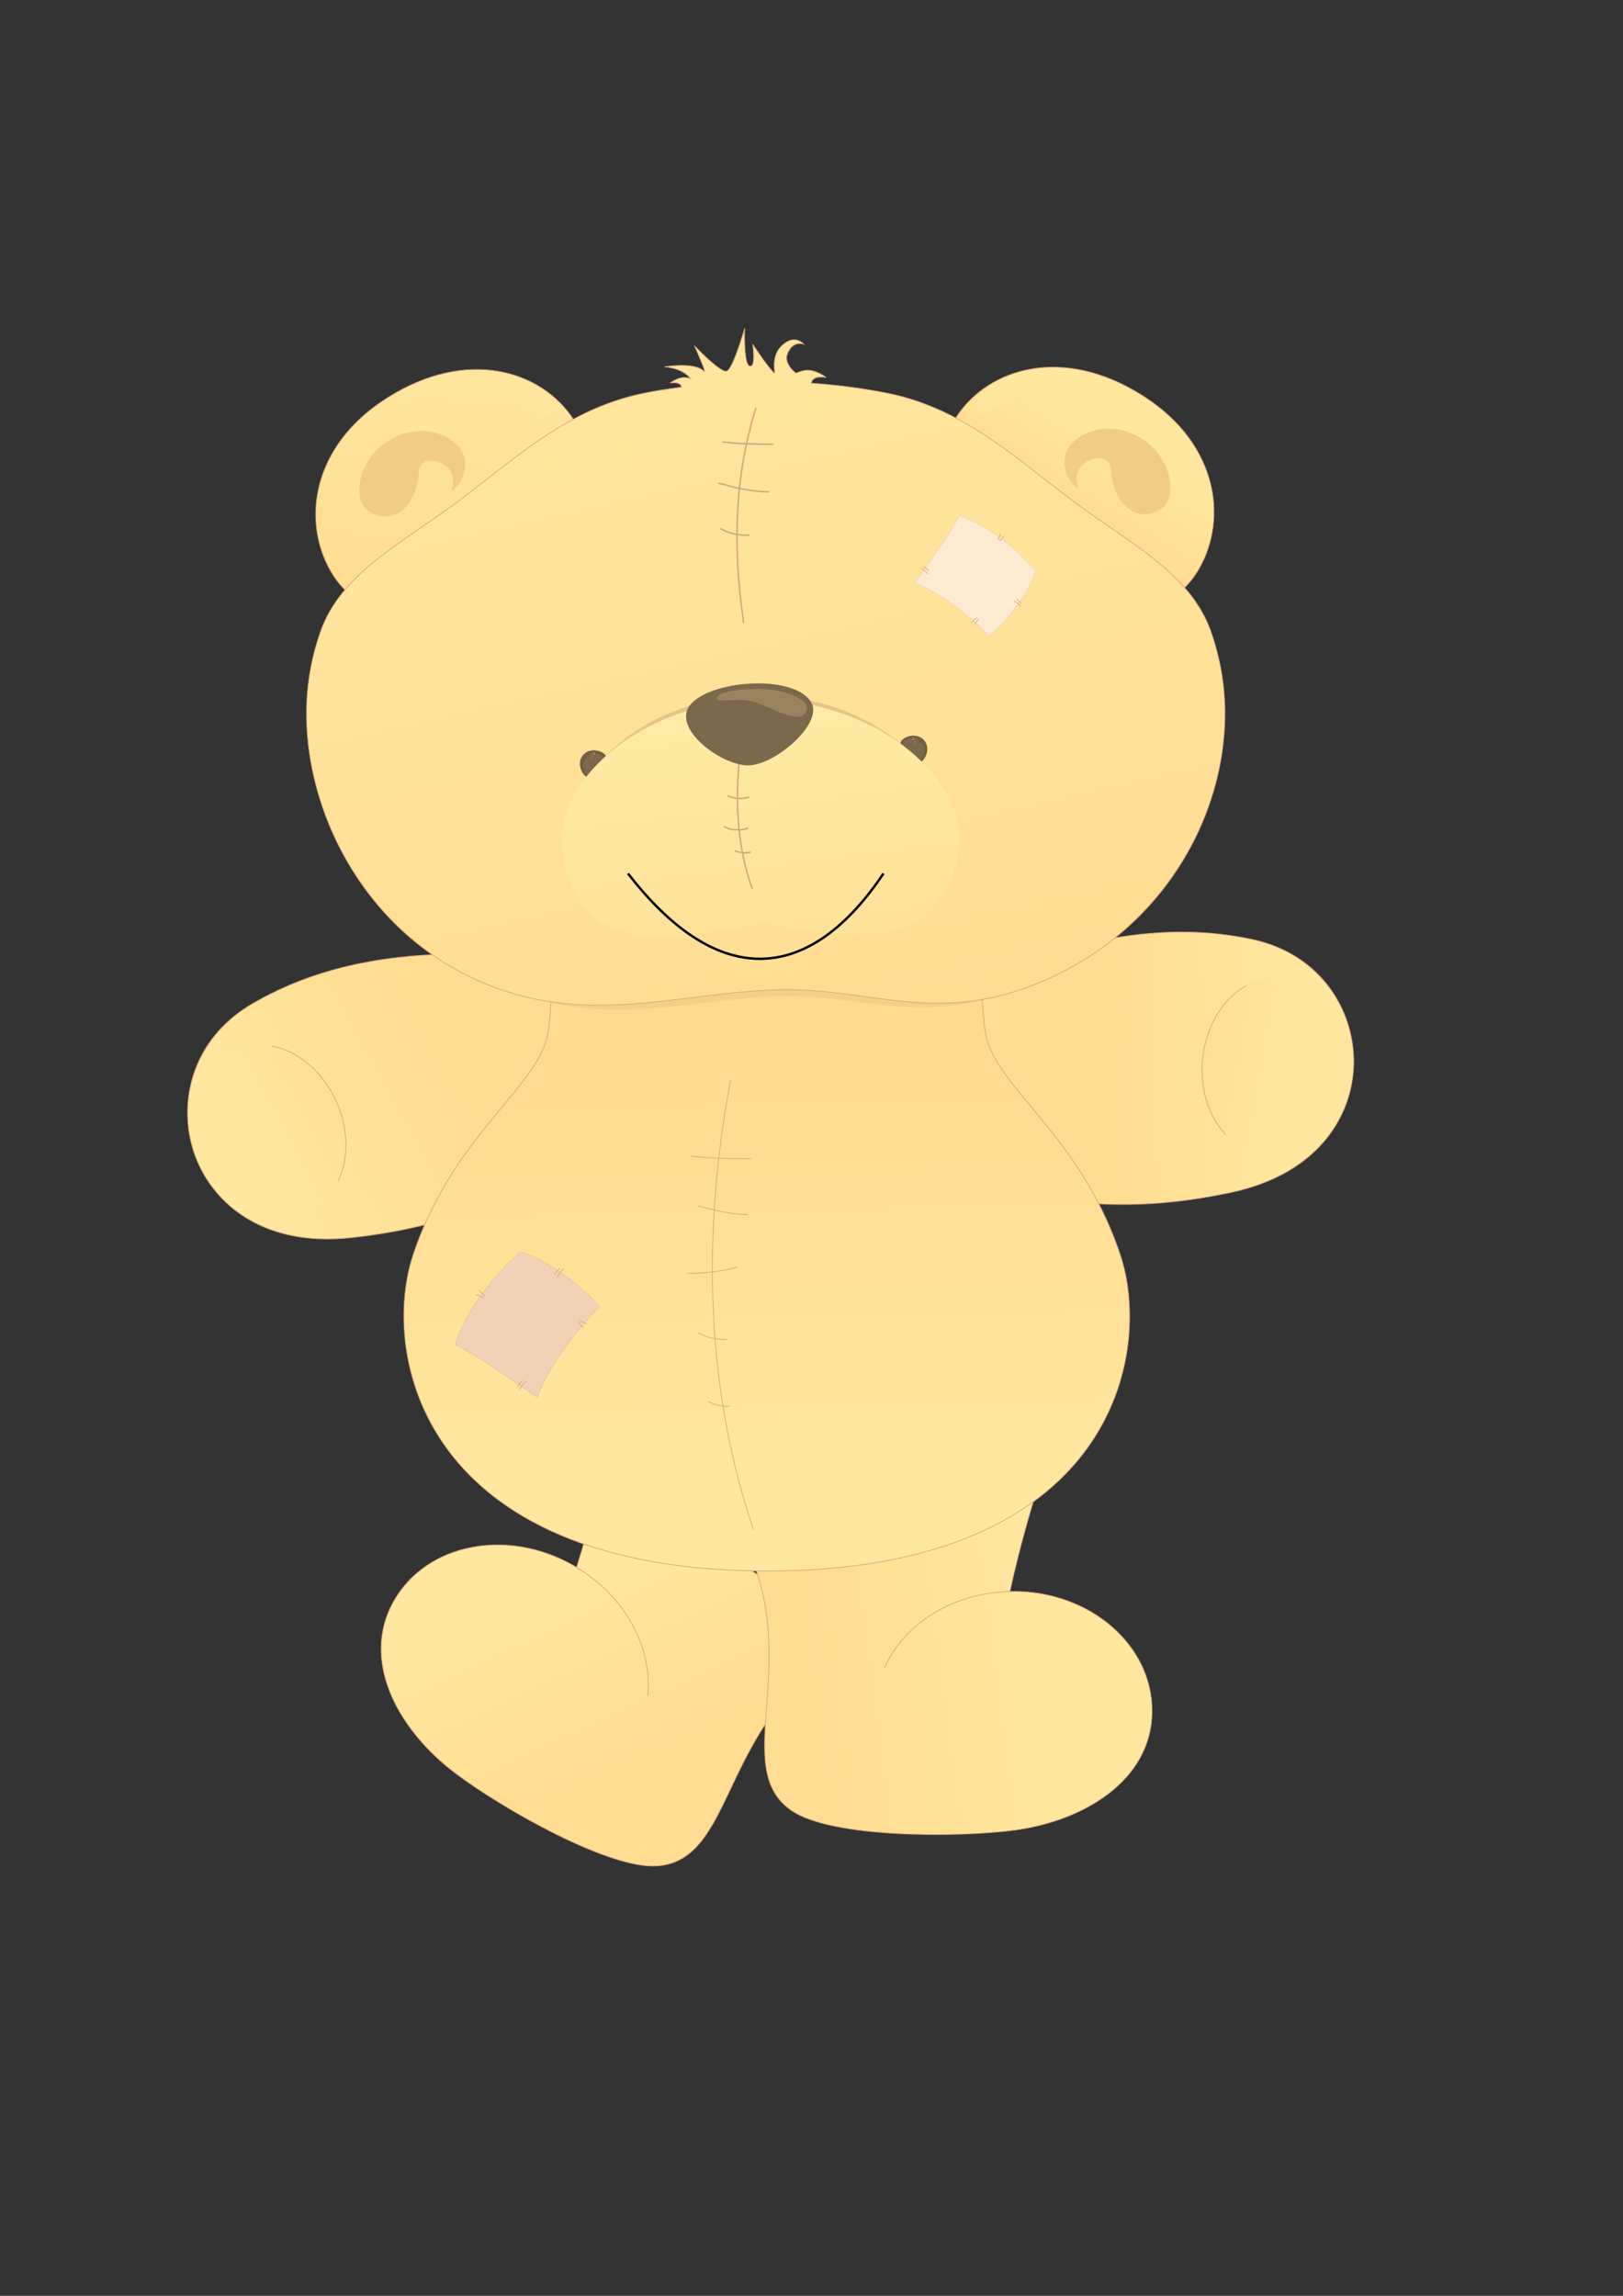 <?xml version="1.0" encoding="UTF-8" standalone="no"?>
<!-- Created with Inkscape (http://www.inkscape.org/) -->

<svg
   xmlns:dc="http://purl.org/dc/elements/1.1/"
   xmlns:cc="http://creativecommons.org/ns#"
   xmlns:rdf="http://www.w3.org/1999/02/22-rdf-syntax-ns#"
   xmlns:svg="http://www.w3.org/2000/svg"
   xmlns="http://www.w3.org/2000/svg"
   xmlns:sodipodi="http://sodipodi.sourceforge.net/DTD/sodipodi-0.dtd"
   xmlns:inkscape="http://www.inkscape.org/namespaces/inkscape"
   width="210mm"
   height="297mm"
   viewBox="0 0 744.094 1052.362"
   id="svg2"
   version="1.1"
   inkscape:version="0.91 r13725"
   sodipodi:docname="Teddy5.svg">
  <rect x="0" y="0" width="744.094" height="1052.362" fill="#333333" stroke="none"/>
  <defs
     id="defs4">
    <radialGradient
       id="radialGradient4158"
       spreadMethod="pad"
       gradientTransform="matrix(598.457,0,0,-318.166,376.728,462.219)"
       gradientUnits="userSpaceOnUse"
       r="1"
       cy="0"
       cx="0"
       fy="0"
       fx="0">
      <stop
         id="stop4160"
         offset="0"
         style="stop-opacity:1;stop-color:#e94397" />
      <stop
         id="stop4162"
         offset="1"
         style="stop-opacity:1;stop-color:#4a3362" />
    </radialGradient>
    <clipPath
       id="clipPath4170"
       clipPathUnits="userSpaceOnUse">
      <path
         inkscape:connector-curvature="0"
         id="path4172"
         d="m 0,595.276 841.89,0 L 841.89,0 0,0 0,595.276 Z" />
    </clipPath>
    <clipPath
       id="clipPath4178"
       clipPathUnits="userSpaceOnUse">
      <path
         inkscape:connector-curvature="0"
         id="path4180"
         d="m -50.613,573.446 569.537,0 0,-581.918 -569.537,0 0,581.918 z" />
    </clipPath>
    <clipPath
       id="clipPath11190"
       clipPathUnits="userSpaceOnUse">
      <path
         inkscape:connector-curvature="0"
         id="path11192"
         d="m 326.494,553.649 586.317,0 0,-599.06 -586.317,0 0,599.06 z" />
    </clipPath>
    <clipPath
       id="clipPath18202"
       clipPathUnits="userSpaceOnUse">
      <path
         inkscape:connector-curvature="0"
         id="path18204"
         d="m 0,595.276 841.89,0 L 841.89,0 0,0 0,595.276 Z" />
    </clipPath>
    <clipPath
       id="clipPath18210"
       clipPathUnits="userSpaceOnUse">
      <path
         inkscape:connector-curvature="0"
         id="path18212"
         d="m 461.937,352.03 185.804,0 0,-99.866 -185.804,0 0,99.866 z" />
    </clipPath>
    <linearGradient
       id="linearGradient18218"
       spreadMethod="pad"
       gradientTransform="matrix(58.883,0.973,0.973,-58.883,560.195,301.869)"
       gradientUnits="userSpaceOnUse"
       y2="0"
       x2="1"
       y1="0"
       x1="0">
      <stop
         id="stop18220"
         offset="0"
         style="stop-opacity:1;stop-color:#ffdd93" />
      <stop
         id="stop18222"
         offset="1"
         style="stop-opacity:1;stop-color:#ffe79f" />
    </linearGradient>
    <clipPath
       id="clipPath18246"
       clipPathUnits="userSpaceOnUse">
      <path
         inkscape:connector-curvature="0"
         id="path18248"
         d="m 293.381,144.675 154.805,0 0,-123.587 -154.805,0 0,123.587 z" />
    </clipPath>
    <linearGradient
       id="linearGradient18254"
       spreadMethod="pad"
       gradientTransform="matrix(-56.993,40.586,40.586,56.993,404.392,68.807)"
       gradientUnits="userSpaceOnUse"
       y2="0"
       x2="1"
       y1="0"
       x1="0">
      <stop
         id="stop18256"
         offset="0"
         style="stop-opacity:1;stop-color:#ffdd93" />
      <stop
         id="stop18258"
         offset="1"
         style="stop-opacity:1;stop-color:#ffe79f" />
    </linearGradient>
    <clipPath
       id="clipPath18286"
       clipPathUnits="userSpaceOnUse">
      <path
         inkscape:connector-curvature="0"
         id="path18288"
         d="m 418.966,144.675 154.803,0 0,-123.587 -154.803,0 0,123.587 z" />
    </clipPath>
    <linearGradient
       id="linearGradient18294"
       spreadMethod="pad"
       gradientTransform="matrix(83.894,11.039,11.039,-83.894,449.917,77.614)"
       gradientUnits="userSpaceOnUse"
       y2="0"
       x2="1"
       y1="0"
       x1="0">
      <stop
         id="stop18296"
         offset="0"
         style="stop-opacity:1;stop-color:#ffdd93" />
      <stop
         id="stop18298"
         offset="1"
         style="stop-opacity:1;stop-color:#ffe79f" />
    </linearGradient>
    <clipPath
       id="clipPath18326"
       clipPathUnits="userSpaceOnUse">
      <path
         inkscape:connector-curvature="0"
         id="path18328"
         d="m 220.031,343.966 183.376,0 0,-104.485 -183.376,0 0,104.485 z" />
    </clipPath>
    <linearGradient
       id="linearGradient18334"
       spreadMethod="pad"
       gradientTransform="matrix(-73.616,-40.941,-40.941,73.616,312.828,302.7)"
       gradientUnits="userSpaceOnUse"
       y2="0"
       x2="1"
       y1="0"
       x1="0">
      <stop
         id="stop18336"
         offset="0"
         style="stop-opacity:1;stop-color:#ffdd93" />
      <stop
         id="stop18338"
         offset="1"
         style="stop-opacity:1;stop-color:#ffe79f" />
    </linearGradient>
    <clipPath
       id="clipPath18362"
       clipPathUnits="userSpaceOnUse">
      <path
         inkscape:connector-curvature="0"
         id="path18364"
         d="m 299.374,341.209 266.159,0 0,-223.481 -266.159,0 0,223.481 z" />
    </clipPath>
    <linearGradient
       id="linearGradient18370"
       spreadMethod="pad"
       gradientTransform="matrix(2.996,-156.798,-156.798,-2.996,430.593,308.604)"
       gradientUnits="userSpaceOnUse"
       y2="0"
       x2="1"
       y1="0"
       x1="0">
      <stop
         id="stop18372"
         offset="0"
         style="stop-opacity:1;stop-color:#ffdb90" />
      <stop
         id="stop18374"
         offset="1"
         style="stop-opacity:1;stop-color:#ffe79f" />
    </linearGradient>
    <clipPath
       id="clipPath18398"
       clipPathUnits="userSpaceOnUse">
      <path
         inkscape:connector-curvature="0"
         id="path18400"
         d="m 267.03,558.263 99.552,0 0,-90.945 -99.552,0 0,90.945 z" />
    </clipPath>
    <linearGradient
       id="linearGradient18406"
       spreadMethod="pad"
       gradientTransform="matrix(8.372,95.437,95.437,-8.372,313.087,471.48)"
       gradientUnits="userSpaceOnUse"
       y2="0"
       x2="1"
       y1="0"
       x1="0">
      <stop
         id="stop18408"
         offset="0"
         style="stop-opacity:1;stop-color:#ffdd93" />
      <stop
         id="stop18410"
         offset="1"
         style="stop-opacity:1;stop-color:#ffe79f" />
    </linearGradient>
    <clipPath
       id="clipPath18446"
       clipPathUnits="userSpaceOnUse">
      <path
         inkscape:connector-curvature="0"
         id="path18448"
         d="m 496.949,559.121 99.534,0 0,-90.945 -99.534,0 0,90.945 z" />
    </clipPath>
    <linearGradient
       id="linearGradient18454"
       spreadMethod="pad"
       gradientTransform="matrix(15.069,23.441,23.441,-15.069,543.896,508.977)"
       gradientUnits="userSpaceOnUse"
       y2="0"
       x2="1"
       y1="0"
       x1="0">
      <stop
         id="stop18456"
         offset="0"
         style="stop-opacity:1;stop-color:#ffdd93" />
      <stop
         id="stop18458"
         offset="1"
         style="stop-opacity:1;stop-color:#ffe79f" />
    </linearGradient>
    <clipPath
       id="clipPath18490"
       clipPathUnits="userSpaceOnUse">
      <path
         inkscape:connector-curvature="0"
         id="path18492"
         d="m 263.661,573.458 336.835,0 0,-248.274 -336.835,0 0,248.274 z" />
    </clipPath>
    <linearGradient
       id="linearGradient18498"
       spreadMethod="pad"
       gradientTransform="matrix(-56.928,256.175,256.175,56.928,457.912,315.274)"
       gradientUnits="userSpaceOnUse"
       y2="0"
       x2="1"
       y1="0"
       x1="0">
      <stop
         id="stop18500"
         offset="0"
         style="stop-opacity:1;stop-color:#ffdd93" />
      <stop
         id="stop18502"
         offset="1"
         style="stop-opacity:1;stop-color:#ffe79f" />
    </linearGradient>
    <linearGradient
       id="linearGradient18578"
       spreadMethod="pad"
       gradientTransform="matrix(-26.626,211.318,211.318,26.626,442.491,288.634)"
       gradientUnits="userSpaceOnUse"
       y2="0"
       x2="1"
       y1="0"
       x1="0">
      <stop
         id="stop18580"
         offset="0"
         style="stop-opacity:1;stop-color:#ffdb90" />
      <stop
         id="stop18582"
         offset="1"
         style="stop-opacity:1;stop-color:#fff3ae" />
    </linearGradient>
    <clipPath
       id="clipPath18590"
       clipPathUnits="userSpaceOnUse">
      <path
         inkscape:connector-curvature="0"
         id="path18592"
         d="m 0,595.276 841.89,0 L 841.89,0 0,0 0,595.276 Z" />
    </clipPath>
    <clipPath
       id="clipPath18658"
       clipPathUnits="userSpaceOnUse">
      <path
         inkscape:connector-curvature="0"
         id="path18660"
         d="m 486.694,504.659 44.294,0 0,-44.089 -44.294,0 0,44.089 z" />
    </clipPath>
    <clipPath
       id="clipPath18710"
       clipPathUnits="userSpaceOnUse">
      <path
         inkscape:connector-curvature="0"
         id="path18712"
         d="m 318.345,234.6 52.769,0 0,-53.144 -52.769,0 0,53.144 z" />
    </clipPath>
    <linearGradient
       id="linearGradient18774"
       spreadMethod="pad"
       gradientTransform="matrix(170.542,380.822,380.822,-170.542,374.479,163.414)"
       gradientUnits="userSpaceOnUse"
       y2="0"
       x2="1"
       y1="0"
       x1="0">
      <stop
         id="stop18776"
         offset="0"
         style="stop-opacity:1;stop-color:#c13d62" />
      <stop
         id="stop18778"
         offset="1"
         style="stop-opacity:1;stop-color:#ef569e" />
    </linearGradient>
    <clipPath
       id="clipPath18786"
       clipPathUnits="userSpaceOnUse">
      <path
         inkscape:connector-curvature="0"
         id="path18788"
         d="m 0,595.276 841.89,0 L 841.89,0 0,0 0,595.276 Z" />
    </clipPath>
    <linearGradient
       id="linearGradient18810"
       spreadMethod="pad"
       gradientTransform="matrix(-32.535,-17.535,-17.535,32.535,280.122,294.807)"
       gradientUnits="userSpaceOnUse"
       y2="0"
       x2="1"
       y1="0"
       x1="0">
      <stop
         id="stop18812"
         offset="0"
         style="stop-opacity:1;stop-color:#ffdd93" />
      <stop
         id="stop18814"
         offset="1"
         style="stop-opacity:1;stop-color:#ffe79f" />
    </linearGradient>
    <clipPath
       id="clipPath18822"
       clipPathUnits="userSpaceOnUse">
      <path
         inkscape:connector-curvature="0"
         id="path18824"
         d="m 0,595.276 841.89,0 L 841.89,0 0,0 0,595.276 Z" />
    </clipPath>
    <linearGradient
       id="linearGradient18842"
       spreadMethod="pad"
       gradientTransform="matrix(36.387,-6.48,6.48,36.387,585.525,308.629)"
       gradientUnits="userSpaceOnUse"
       y2="0"
       x2="1"
       y1="0"
       x1="0">
      <stop
         id="stop18844"
         offset="0"
         style="stop-opacity:1;stop-color:#ffdd93" />
      <stop
         id="stop18846"
         offset="1"
         style="stop-opacity:1;stop-color:#ffe79f" />
    </linearGradient>
    <clipPath
       id="clipPath18854"
       clipPathUnits="userSpaceOnUse">
      <path
         inkscape:connector-curvature="0"
         id="path18856"
         d="m 0,595.276 841.89,0 L 841.89,0 0,0 0,595.276 Z" />
    </clipPath>
    <linearGradient
       id="linearGradient18874"
       spreadMethod="pad"
       gradientTransform="matrix(128.9,176.61,176.61,-128.9,100.961,351.825)"
       gradientUnits="userSpaceOnUse"
       y2="0"
       x2="1"
       y1="0"
       x1="0">
      <stop
         id="stop18876"
         offset="0"
         style="stop-opacity:1;stop-color:#c13d62" />
      <stop
         id="stop18878"
         offset="1"
         style="stop-opacity:1;stop-color:#ef569e" />
    </linearGradient>
    <clipPath
       id="clipPath18886"
       clipPathUnits="userSpaceOnUse">
      <path
         inkscape:connector-curvature="0"
         id="path18888"
         d="m 0,595.276 841.89,0 L 841.89,0 0,0 0,595.276 Z" />
    </clipPath>
    <linearGradient
       id="linearGradient18910"
       spreadMethod="pad"
       gradientTransform="matrix(61.801,84.675,84.675,-61.801,106.694,492.173)"
       gradientUnits="userSpaceOnUse"
       y2="0"
       x2="1"
       y1="0"
       x1="0">
      <stop
         id="stop18912"
         offset="0"
         style="stop-opacity:1;stop-color:#c13d62" />
      <stop
         id="stop18914"
         offset="1"
         style="stop-opacity:1;stop-color:#ef569e" />
    </linearGradient>
    <clipPath
       id="clipPath18922"
       clipPathUnits="userSpaceOnUse">
      <path
         inkscape:connector-curvature="0"
         id="path18924"
         d="m 0,595.276 841.89,0 L 841.89,0 0,0 0,595.276 Z" />
    </clipPath>
  </defs>
  <sodipodi:namedview
     id="base"
     pagecolor="#ffffff"
     bordercolor="#666666"
     borderopacity="1.0"
     inkscape:pageopacity="0.0"
     inkscape:pageshadow="2"
     inkscape:zoom="0.98994949"
     inkscape:cx="135.25285"
     inkscape:cy="532.80911"
     inkscape:document-units="px"
     inkscape:current-layer="layer1"
     showgrid="false"
     inkscape:window-width="1680"
     inkscape:window-height="987"
     inkscape:window-x="-8"
     inkscape:window-y="-8"
     inkscape:window-maximized="1" />
  <g
     inkscape:label="Ebene 1"
     inkscape:groupmode="layer"
     id="layer1">
    <g
       id="g33855">
      <g
         transform="matrix(1.25,0,0,-1.25,-189.038,867.266)"
         id="g18206">
        <g
           id="g18208" />
        <g
           id="g18224">
          <g
             id="g18226"
             clip-path="url(#clipPath18210)">
            <g
               id="g18228">
              <g
                 id="g18230">
                <g
                   id="g18232">
                  <g
                     id="g18234">
                    <path
                       inkscape:connector-curvature="0"
                       id="path18236"
                       style="fill:url(#linearGradient18218);stroke:none"
                       d="m 480.011,271.447 c 42.561,-17.892 77.703,-24.453 122.679,-14.904 61.587,13.067 56.021,82.589 7.557,92.839 -48.983,10.36 -92.402,-12.435 -116.57,-21.059 -24.169,-8.623 -50.055,-41.581 -13.666,-56.876" />
                  </g>
                </g>
              </g>
            </g>
          </g>
        </g>
      </g>
      <g
         transform="matrix(1.25,0,0,-1.25,411.042,527.797)"
         id="g18238">
        <path
           inkscape:connector-curvature="0"
           id="path18240"
           style="fill:#d7a77c;fill-opacity:1;fill-rule:nonzero;stroke:none"
           d="m 0,0 0,0 c -12.017,5.05 -18.234,12.554 -17.981,21.701 0.392,14.274 16.677,29.578 31.64,34.917 3.752,1.34 8.048,3.051 12.597,4.863 24.911,9.93 62.557,24.935 103.898,16.191 25.817,-5.46 37.379,-26.364 37.384,-44.662 C 167.545,14.461 155.741,-7.864 122.597,-14.897 80.92,-23.746 46.547,-19.568 0,0 M 26.153,61.738 C 21.608,59.927 17.314,58.215 13.566,56.878 -1.419,51.532 -17.849,36.564 -18.258,21.708 -18.514,12.438 -12.237,4.843 -0.107,-0.255 46.497,-19.848 80.917,-24.028 122.655,-15.167 155.96,-8.101 167.82,14.354 167.814,33.01 167.809,51.418 156.18,72.45 130.211,77.942 88.788,86.703 51.097,71.68 26.153,61.738" />
      </g>
      <g
         transform="matrix(1.25,0,0,-1.25,-189.038,867.266)"
         id="g18830">
        <g
           id="g18832">
          <g
             id="g18838">
            <g
               id="g18840">
              <path
                 inkscape:connector-curvature="0"
                 id="path18848"
                 style="fill:url(#linearGradient18842);stroke:none"
                 d="m 591.999,305.492 c -1.749,-17.663 8.054,-33.092 21.89,-34.461 l 0,0 c 13.841,-1.371 26.476,11.837 28.224,29.501 l 0,0 c 1.75,17.667 -8.051,33.094 -21.891,34.465 l 0,0 c -0.66,0.065 -1.318,0.098 -1.972,0.098 l 0,0 c -13.047,0 -24.586,-12.78 -26.251,-29.603" />
            </g>
          </g>
        </g>
      </g>
      <g
         transform="matrix(1.25,0,0,-1.25,-189.038,867.266)"
         id="g18850">
        <g
           clip-path="url(#clipPath18854)"
           id="g18852">
          <g
             transform="translate(608.177,332.423)"
             id="g18858">
            <path
               inkscape:connector-curvature="0"
               id="path18860"
               style="fill:#d7a77c;fill-opacity:1;fill-rule:nonzero;stroke:none"
               d="m 0,0 c -8.714,-4.817 -14.852,-15.15 -16.021,-26.963 -1.057,-10.679 2.105,-21.042 8.458,-27.719 0.053,-0.055 0.141,-0.057 0.196,-0.006 0.054,0.053 0.056,0.141 0.005,0.196 -6.3,6.621 -9.434,16.902 -8.385,27.502 1.16,11.724 7.246,21.974 15.881,26.749 0.066,0.036 0.09,0.12 0.054,0.187 C 0.15,0.013 0.066,0.037 0,0" />
          </g>
        </g>
      </g>
    </g>
    <g
       id="g33833"
       transform="translate(9.6487304e-7,-4.5454233e-6)">
      <g
         transform="matrix(1.25,0,0,-1.25,-189.038,867.266)"
         id="g18322">
        <g
           id="g18324" />
        <g
           id="g18340">
          <g
             id="g18342"
             clip-path="url(#clipPath18326)">
            <g
               id="g18344">
              <g
                 id="g18346">
                <g
                   id="g18348">
                  <g
                     id="g18350">
                    <path
                       inkscape:connector-curvature="0"
                       id="path18352"
                       style="fill:url(#linearGradient18334);stroke:none"
                       d="m 391.975,292.488 c -34.832,-30.306 -66.16,-47.528 -111.865,-52.522 -62.585,-6.853 -79.041,60.925 -36.214,85.816 43.287,25.161 91.656,17.089 117.311,16.457 25.652,-0.632 60.546,-23.841 30.768,-49.751" />
                  </g>
                </g>
              </g>
            </g>
          </g>
        </g>
      </g>
      <g
         transform="matrix(1.25,0,0,-1.25,88.993,527.83)"
         id="g18354">
        <path
           inkscape:connector-curvature="0"
           id="path18356"
           style="fill:#d7a77c;fill-opacity:1;fill-rule:nonzero;stroke:none"
           d="m 0,0 c -5.717,17.382 -1.273,40.855 21.541,54.115 36.53,21.234 76.98,18.756 103.745,17.116 4.889,-0.298 9.507,-0.582 13.491,-0.678 15.882,-0.392 36.136,-9.836 40.973,-23.271 3.102,-8.61 -0.458,-17.683 -10.29,-26.238 C 131.365,-12.102 100.022,-26.818 57.67,-31.446 23.988,-35.134 5.795,-17.62 0,0 M 21.402,54.352 C -1.546,41.015 -6.014,17.401 -0.263,-0.086 c 5.83,-17.723 24.117,-35.34 57.963,-31.635 42.414,4.635 73.799,19.37 111.941,52.556 9.926,8.637 13.512,17.815 10.369,26.54 -5.036,13.983 -25.32,23.061 -41.226,23.454 -3.98,0.097 -8.595,0.379 -13.482,0.679 -26.798,1.64 -67.298,4.122 -103.9,-17.156" />
      </g>
      <g
         transform="matrix(1.25,0,0,-1.25,-189.038,867.266)"
         id="g18798">
        <g
           id="g18800">
          <g
             id="g18806">
            <g
               id="g18808">
              <path
                 inkscape:connector-curvature="0"
                 id="path18816"
                 style="fill:url(#linearGradient18810);stroke:none"
                 d="m 238.921,309 c -12.718,-5.632 -17.2,-23.351 -10.014,-39.585 l 0,0 c 7.186,-16.231 23.316,-24.822 36.034,-19.192 l 0,0 c 12.713,5.629 17.199,23.348 10.015,39.578 l 0,0 c -5.693,12.861 -16.999,20.925 -27.774,20.924 l 0,0 c -2.826,-0.001 -5.618,-0.556 -8.261,-1.725" />
            </g>
          </g>
        </g>
      </g>
      <g
         transform="matrix(1.25,0,0,-1.25,-189.038,867.266)"
         id="g18818">
        <g
           clip-path="url(#clipPath18822)"
           id="g18820">
          <g
             transform="translate(251.005,310.212)"
             id="g18826">
            <path
               inkscape:connector-curvature="0"
               id="path18828"
               style="fill:#d7a77c;fill-opacity:1;fill-rule:nonzero;stroke:none"
               d="m 0,0 c -0.014,-0.076 0.035,-0.147 0.11,-0.162 9.693,-1.833 18.678,-9.665 23.45,-20.441 4.311,-9.74 4.549,-20.485 0.638,-28.742 -0.033,-0.069 -0.004,-0.152 0.065,-0.184 0.069,-0.033 0.152,-0.002 0.184,0.065 3.946,8.33 3.708,19.161 -0.635,28.973 C 19.004,-9.633 9.942,-1.74 0.162,0.11 0.087,0.124 0.015,0.074 0,0" />
          </g>
        </g>
      </g>
    </g>
    <g
       id="g33877"
       transform="matrix(0.869,0.495,-0.495,0.869,414.429,-35.684)">
      <g
         transform="matrix(1.25,0,0,-1.25,-189.038,867.266)"
         id="g18242">
        <g
           id="g18244" />
        <g
           id="g18260">
          <g
             id="g18262"
             clip-path="url(#clipPath18246)">
            <g
               id="g18264">
              <g
                 id="g18266">
                <g
                   id="g18268">
                  <g
                     id="g18270">
                    <path
                       inkscape:connector-curvature="0"
                       id="path18272"
                       style="fill:url(#linearGradient18254);stroke:none"
                       d="m 448.186,138.127 c -39.634,2.531 -111.711,6.548 -111.711,6.548 0,0 5.028,-16.021 9.041,-34.483 -0.462,0.011 -0.926,0.032 -1.396,0.032 -28.021,0 -50.739,-19.606 -50.739,-43.788 0,-24.182 22.952,-40.168 50.739,-43.787 20.507,-2.671 66.513,-2.852 81.298,7.111 24.943,16.808 -8.433,59.454 22.768,108.367" />
                  </g>
                </g>
              </g>
            </g>
          </g>
        </g>
      </g>
      <g
         transform="matrix(1.25,0,0,-1.25,243.025,729.489)"
         id="g18274">
        <path
           inkscape:connector-curvature="0"
           id="path18276"
           style="fill:#d7a77c;fill-opacity:1;fill-rule:nonzero;stroke:none"
           d="M 0,0 C -3.747,17.239 -8.432,32.518 -8.985,34.305 -5.181,34.092 63.969,30.228 102.303,27.781 90.65,9.416 88.058,-8.055 88.058,-23.607 c 0,-6.602 0.465,-12.858 0.899,-18.69 0.376,-5.07 0.729,-9.821 0.729,-14.198 0,-10.231 -1.93,-18.416 -9.995,-23.853 -14.628,-9.857 -59.944,-9.857 -81.203,-7.088 -25.196,3.281 -50.619,18.049 -50.619,43.65 0,24.069 22.699,43.65 50.6,43.65 L -0.582,-0.155 0.039,-0.172 0,0 Z m -9.308,34.412 c 0.05,-0.159 5.041,-16.126 9,-34.299 -0.128,0.004 -1.223,0.027 -1.223,0.027 -28.052,0 -50.876,-19.705 -50.876,-43.926 0,-25.768 25.543,-40.628 50.859,-43.923 21.295,-2.774 66.707,-2.764 81.392,7.133 11.652,7.85 10.652,21.287 9.387,38.3 -1.455,19.581 -3.265,43.949 13.421,70.107 l 0.125,0.197 -0.234,0.015 C 63.362,30.545 -8.447,34.551 -9.168,34.591 l -0.2,0.011 0.06,-0.19 z" />
      </g>
      <g
         transform="matrix(1.25,0,0,-1.25,242.783,729.52)"
         id="g18278">
        <path
           inkscape:connector-curvature="0"
           id="path18280"
           style="fill:#d7a77c;fill-opacity:1;fill-rule:nonzero;stroke:none"
           d="m 0,0 c -0.002,-0.076 0.058,-0.139 0.134,-0.141 20.428,-0.484 38.401,-11.423 45.787,-27.87 0.032,-0.07 0.114,-0.101 0.183,-0.07 0.069,0.031 0.101,0.113 0.069,0.183 C 38.744,-11.354 20.674,-0.351 0.14,0.135 0.064,0.138 0.001,0.077 0,0" />
      </g>
    </g>
    <g
       id="g33892">
      <g
         transform="matrix(1.25,0,0,-1.25,-189.038,867.266)"
         id="g18282">
        <g
           id="g18284" />
        <g
           id="g18300">
          <g
             id="g18302"
             clip-path="url(#clipPath18286)">
            <g
               id="g18304">
              <g
                 id="g18306">
                <g
                   id="g18308">
                  <g
                     id="g18310">
                    <path
                       inkscape:connector-curvature="0"
                       id="path18312"
                       style="fill:url(#linearGradient18294);stroke:none"
                       d="m 418.966,138.127 c 39.635,2.531 111.71,6.548 111.71,6.548 0,0 -5.029,-16.021 -9.042,-34.483 0.464,0.011 0.927,0.032 1.396,0.032 28.022,0 50.739,-19.606 50.739,-43.788 0,-24.182 -22.951,-40.168 -50.739,-43.787 -20.505,-2.671 -66.511,-2.852 -81.296,7.111 -24.943,16.808 8.433,59.454 -22.768,108.367" />
                  </g>
                </g>
              </g>
            </g>
          </g>
        </g>
      </g>
      <g
         transform="matrix(1.25,0,0,-1.25,474.067,686.608)"
         id="g18314">
        <path
           inkscape:connector-curvature="0"
           id="path18316"
           style="fill:#d7a77c;fill-opacity:1;fill-rule:nonzero;stroke:none"
           d="m 0,0 c -0.553,-1.787 -5.238,-17.065 -8.985,-34.305 l -0.037,-0.172 0.62,0.017 0.948,0.02 c 27.9,0 50.6,-19.581 50.6,-43.651 0,-25.6 -25.422,-40.369 -50.619,-43.649 -21.257,-2.77 -66.572,-2.77 -81.2,7.088 -8.066,5.436 -9.996,13.622 -9.996,23.853 0,4.376 0.353,9.127 0.73,14.197 0.433,5.832 0.898,12.087 0.898,18.689 0,15.552 -2.593,33.024 -14.246,51.39 C -72.952,-4.077 -3.805,-0.213 0,0 M 0.184,0.286 C -0.538,0.246 -72.345,-3.76 -111.527,-6.262 l -0.235,-0.014 0.126,-0.198 c 16.687,-26.158 14.876,-50.526 13.422,-70.107 -1.265,-17.013 -2.265,-30.449 9.386,-38.3 14.686,-9.896 60.097,-9.907 81.392,-7.133 25.315,3.295 50.858,18.156 50.858,43.923 0,24.221 -22.823,43.926 -50.876,43.926 0,0 -1.096,-0.023 -1.223,-0.026 3.96,18.172 8.949,34.139 8.999,34.298 l 0.06,0.19 -0.198,-0.011 z" />
      </g>
      <g
         transform="matrix(1.25,0,0,-1.25,462.9,729.351)"
         id="g18318">
        <path
           inkscape:connector-curvature="0"
           id="path18320"
           style="fill:#d7a77c;fill-opacity:1;fill-rule:nonzero;stroke:none"
           d="m 0,0 c -20.53,-0.485 -38.599,-11.489 -46.029,-28.033 -0.032,-0.07 0.001,-0.152 0.069,-0.183 0.069,-0.031 0.151,0.002 0.183,0.07 7.387,16.447 25.359,27.386 45.784,27.871 0.076,0.002 0.137,0.064 0.135,0.14 C 0.14,-0.058 0.077,0.003 0,0" />
      </g>
    </g>
    <g
       id="g18358"
       transform="matrix(1.25,0,0,-1.25,-189.038,867.266)">
      <g
         id="g18360" />
      <g
         id="g18376">
        <g
           clip-path="url(#clipPath18362)"
           id="g18378">
          <g
             id="g18380">
            <g
               id="g18382">
              <g
                 id="g18384">
                <g
                   id="g18386">
                  <path
                     d="m 432.617,117.728 c 127.535,0 141.383,80.246 129.522,115.835 -15.213,45.633 -47.394,62.015 -49.734,83.076 -1.598,14.382 -1.171,24.57 -1.171,24.57 l -157.584,0 c 0,0 0.428,-10.188 -1.171,-24.57 -2.34,-21.061 -34.526,-37.443 -49.739,-83.076 -11.864,-35.589 2.343,-115.835 129.877,-115.835"
                     style="fill:url(#linearGradient18370);stroke:none"
                     id="path18388"
                     inkscape:connector-curvature="0" />
                </g>
              </g>
            </g>
          </g>
        </g>
      </g>
    </g>
    <g
       id="g18390"
       transform="matrix(1.25,0,0,-1.25,449.826,440.928)">
      <path
         d="m 0,0 c -0.012,-0.321 -0.045,-1.427 -0.045,-3.267 0,-4.16 0.18,-11.81 1.222,-21.18 1.055,-9.512 8.106,-17.992 17.032,-28.73 10.846,-13.047 24.344,-29.284 32.708,-54.374 2.062,-6.187 3.401,-13.926 3.401,-22.474 0,-14.927 -4.084,-32.318 -15.54,-48.21 -14.787,-20.515 -47.132,-44.971 -117.253,-44.971 -70.271,0 -102.711,24.543 -117.551,45.133 -11.478,15.926 -15.569,33.319 -15.569,48.218 0,8.488 1.328,16.167 3.374,22.304 8.364,25.09 21.865,41.328 32.712,54.375 8.926,10.737 15.977,19.218 17.033,28.729 1.043,9.374 1.222,17.027 1.222,21.186 0,1.836 -0.033,2.94 -0.044,3.261 L 0,0 Z m -157.585,0.276 0.005,-0.143 c 0.004,-0.103 0.41,-10.344 -1.17,-24.55 -1.047,-9.428 -8.075,-17.882 -16.972,-28.583 -10.862,-13.065 -24.38,-29.325 -32.761,-54.464 -5.656,-16.968 -5.847,-45.685 12.234,-70.77 14.877,-20.641 47.386,-45.247 117.774,-45.247 70.239,0 102.653,24.517 117.478,45.084 18.077,25.08 17.857,53.886 12.175,70.933 C 42.797,-82.326 29.281,-66.066 18.42,-53 9.524,-42.299 2.498,-33.846 1.45,-24.417 -0.129,-10.211 0.276,0.03 0.28,0.133 l 0.006,0.143 -157.871,0 z"
         style="fill:#d7a77c;fill-opacity:1;fill-rule:nonzero;stroke:none"
         id="path18392"
         inkscape:connector-curvature="0" />
    </g>
    <g
       id="g18394"
       transform="matrix(1.25,0,0,-1.25,-189.038,867.266)">
      <g
         id="g18396" />
      <g
         id="g18412">
        <g
           clip-path="url(#clipPath18398)"
           id="g18414">
          <g
             id="g18416">
            <g
               id="g18418">
              <g
                 id="g18420">
                <g
                   id="g18422">
                  <path
                     d="m 273.729,482.454 c 12.077,-18.336 41.491,-20.286 65.705,-4.352 24.213,15.936 34.061,43.719 21.995,62.058 -12.068,18.337 -39.516,25.731 -67.884,7.899 -28.978,-18.204 -31.893,-47.265 -19.816,-65.605"
                     style="fill:url(#linearGradient18406);stroke:none"
                     id="path18424"
                     inkscape:connector-curvature="0" />
                </g>
              </g>
            </g>
          </g>
        </g>
      </g>
    </g>
    <g
       id="g18426"
       transform="matrix(1.25,0,0,-1.25,153.267,264.103)">
      <path
         d="m 0,0 c -6.017,9.136 -8.089,20.728 -5.684,31.803 2.02,9.305 8.077,22.69 25.458,33.608 C 48.81,83.664 75.808,75.274 87.469,57.554 99.473,39.31 89.624,11.555 65.513,-4.313 41.405,-20.178 12.016,-18.243 0,0 M 19.627,65.646 C 2.165,54.676 -3.922,41.218 -5.954,31.861 -8.374,20.714 -6.288,9.048 -0.23,-0.152 11.868,-18.521 41.43,-20.492 65.667,-4.543 89.903,11.409 99.788,39.333 87.7,57.706 75.963,75.538 48.813,83.991 19.627,65.646"
         style="fill:#d7a77c;fill-opacity:1;fill-rule:nonzero;stroke:none"
         id="path18428"
         inkscape:connector-curvature="0" />
    </g>
    <g
       id="g18430"
       transform="matrix(1.25,0,0,-1.25,206.815,225.124)">
      <path
         d="M 0,0 C 2.342,0.967 6.344,6.665 4.898,12.282 2.861,20.185 -10.821,26.27 -23.21,18.324 -34.672,10.978 -36.091,-3.354 -30.512,-7.189 -21.745,-13.217 -12.563,-5.97 -11.857,7.074 -11.424,15.071 4.385,10.713 0,0"
         style="fill:#f1cc85;fill-opacity:1;fill-rule:nonzero;stroke:none"
         id="path18432"
         inkscape:connector-curvature="0" />
    </g>
    <g
       id="g18434"
       transform="matrix(1.25,0,0,-1.25,183.058,183.522)">
      <path
         d="M 0,0 C 1.41,-1.435 10.115,7.161 25.18,6.74 39.966,6.328 51.551,-7.449 54.649,-5.257 59.705,-1.678 53.019,6.965 33.023,9.738 15.742,12.133 -1.105,1.128 0,0"
         style="fill:#ffe79f;fill-opacity:1;fill-rule:nonzero;stroke:none"
         id="path18436"
         inkscape:connector-curvature="0" />
    </g>
    <g
       id="g18438"
       transform="matrix(1.25,0,0,-1.25,538.015,307.5)">
      <path
         d="m 0,0 c -6.735,19.355 -26.22,29.085 -44.974,42.883 -18.778,13.813 -36.84,31.687 -63.474,36.897 -8.057,1.573 -68.201,1.968 -68.194,1.94 -4.075,-0.545 -8.112,-1.168 -12.066,-1.94 -26.635,-5.21 -44.698,-23.084 -63.479,-36.897 C -270.943,29.085 -290.433,19.355 -297.171,0 c -3.02,-8.664 -4.621,-17.734 -4.621,-27.073 0,-40.273 27.101,-83.646 74.359,-94.705 28.471,-6.666 55.508,1.787 83.314,2.49 27.886,0.696 49.47,-9.777 79.854,0.348 43.627,14.535 68.88,53.24 68.88,91.867 C 4.615,-17.734 3.016,-8.664 0,0"
         style="fill:#f6cf86;fill-opacity:1;fill-rule:nonzero;stroke:none"
         id="path18440"
         inkscape:connector-curvature="0" />
    </g>
    <g
       id="g18442"
       transform="matrix(1.25,0,0,-1.25,-189.038,867.266)">
      <g
         id="g18444" />
      <g
         id="g18460">
        <g
           clip-path="url(#clipPath18446)"
           id="g18462">
          <g
             id="g18464">
            <g
               id="g18466">
              <g
                 id="g18468">
                <g
                   id="g18470">
                  <path
                     d="m 589.791,483.313 c -12.066,-18.338 -41.479,-20.287 -65.693,-4.354 -24.214,15.935 -34.063,43.72 -21.995,62.059 12.067,18.337 39.513,25.73 67.883,7.898 28.958,-18.203 31.872,-47.265 19.805,-65.603"
                     style="fill:url(#linearGradient18454);stroke:none"
                     id="path18472"
                     inkscape:connector-curvature="0" />
                </g>
              </g>
            </g>
          </g>
        </g>
      </g>
    </g>
    <g
       id="g18474"
       transform="matrix(1.25,0,0,-1.25,466.178,268.423)">
      <path
         d="M 0,0 C -24.112,15.869 -33.961,43.622 -21.955,61.867 -10.294,79.586 16.702,87.976 45.739,69.725 63.106,58.809 69.161,45.425 71.181,36.121 73.586,25.045 71.515,13.453 65.503,4.315 60.721,-2.953 53.128,-7.839 43.543,-9.816 29.693,-12.673 13.823,-9.095 0,0 M -22.186,62.019 C -34.274,43.646 -24.391,15.721 -0.151,-0.23 c 13.882,-9.136 29.83,-12.728 43.75,-9.857 9.658,1.992 17.312,6.92 22.134,14.249 6.053,9.2 8.137,20.87 5.717,32.017 -2.032,9.357 -8.115,22.812 -25.563,33.779 -29.188,18.346 -56.337,9.894 -68.073,-7.939"
         style="fill:#d7a77c;fill-opacity:1;fill-rule:nonzero;stroke:none"
         id="path18476"
         inkscape:connector-curvature="0" />
    </g>
    <g
       id="g18478"
       transform="matrix(1.25,0,0,-1.25,494.52,224.051)">
      <path
         d="m 0,0 c -2.341,0.968 -6.345,6.664 -4.896,12.282 2.035,7.901 15.717,13.987 28.109,6.04 C 34.67,10.978 36.089,-3.356 30.514,-7.188 21.746,-13.216 12.565,-5.968 11.858,7.074 11.425,15.068 -4.384,10.714 0,0"
         style="fill:#f1cc85;fill-opacity:1;fill-rule:nonzero;stroke:none"
         id="path18480"
         inkscape:connector-curvature="0" />
    </g>
    <g
       id="g18482"
       transform="matrix(1.25,0,0,-1.25,518.278,182.448)">
      <path
         d="M 0,0 C -1.41,-1.438 -10.114,7.159 -25.181,6.74 -39.968,6.326 -51.551,-7.451 -54.648,-5.257 -59.706,-1.678 -53.019,6.964 -33.022,9.737 -15.742,12.13 1.105,1.125 0,0"
         style="fill:#ffe79f;fill-opacity:1;fill-rule:nonzero;stroke:none"
         id="path18484"
         inkscape:connector-curvature="0" />
    </g>
    <g
       id="g18486"
       transform="matrix(1.25,0,0,-1.25,-189.038,867.266)">
      <g
         id="g18488" />
      <g
         id="g18504">
        <g
           clip-path="url(#clipPath18490)"
           id="g18506">
          <g
             id="g18508">
            <g
               id="g18510">
              <g
                 id="g18512">
                <g
                   id="g18514">
                  <path
                     d="m 595.421,462.015 c -7.403,21.28 -28.821,31.975 -49.442,47.142 -20.641,15.186 -40.498,34.835 -69.778,40.563 -8.855,1.731 -18.016,2.912 -27.386,3.577 -0.029,0.016 -0.061,0.032 -0.092,0.047 0.026,0.069 0.065,0.134 0.083,0.205 0.752,2.888 5.459,1.818 5.459,1.818 0,0 -3.211,2.569 -6.635,2.675 -1.504,0.046 -3.156,-0.487 -4.533,-1.097 -2.407,2.043 -4.196,4.642 -2.959,7.425 2.137,4.811 5.879,3.208 5.879,3.208 0,0 -3.208,4.009 -8.018,-0.537 -4.554,-4.299 -1.871,-10.957 -2.943,-9.888 -2.892,2.889 -7.751,10.425 -7.751,10.425 0,0 1.337,-8.555 -1.07,-8.021 -2.407,0.534 -1.87,13.901 -1.87,13.901 0,0 -4.277,-15.235 -6.683,-15.772 -2.408,-0.533 -11.762,9.355 -11.762,9.355 0,0 4.953,-10.83 3.476,-9.355 -3.476,3.476 -14.435,1.605 -14.435,1.605 0,0 6.533,-0.206 9.606,-4.36 -0.805,0.276 -1.659,0.478 -2.463,0.452 -2.625,-0.081 -5.088,-2.05 -5.088,-2.05 0,0 3.611,0.821 4.184,-1.396 0.008,-0.03 0.027,-0.056 0.035,-0.085 -4.478,-0.6 -8.915,-1.282 -13.261,-2.132 -29.282,-5.728 -49.138,-25.377 -69.782,-40.563 -20.617,-15.167 -42.044,-25.862 -49.453,-47.142 -3.318,-9.523 -5.078,-19.495 -5.078,-29.76 0,-44.274 29.715,-92.151 81.668,-104.312 31.297,-7.326 61.094,2.169 91.659,2.937 30.658,0.769 54.38,-11.367 87.782,-0.235 47.959,15.98 75.726,59.148 75.726,101.61 0,10.265 -1.761,20.237 -5.075,29.76"
                     style="fill:url(#linearGradient18498);stroke:none"
                     id="path18516"
                     inkscape:connector-curvature="0" />
                </g>
              </g>
            </g>
          </g>
        </g>
      </g>
    </g>
    <g
       id="g18518"
       transform="matrix(1.25,0,0,-1.25,333.101,170.328)">
      <path
         d="M 0,0 C 2.11,0.472 5.461,11.345 6.48,14.816 6.468,14.239 6.455,13.501 6.455,12.654 6.455,8.587 6.739,2.262 8.493,1.872 c 0.333,-0.074 0.622,0.002 0.86,0.224 0.577,0.541 0.748,1.946 0.748,3.428 0,1.513 -0.177,3.08 -0.288,3.915 1.123,-1.706 4.987,-7.488 7.433,-9.934 0.057,-0.057 0.208,-0.207 0.359,-0.137 0.197,0.091 0.174,0.412 0.119,1.189 -0.141,1.922 -0.43,5.919 2.658,8.835 1.6,1.511 3.185,2.226 4.712,2.121 1.328,-0.091 2.259,-0.781 2.734,-1.214 -1.123,0.249 -3.831,0.397 -5.528,-3.424 -1.079,-2.428 -0.072,-4.98 2.995,-7.584 l 0.066,-0.057 0.079,0.035 c 1.715,0.759 3.22,1.123 4.473,1.085 2.591,-0.08 5.07,-1.603 6.073,-2.297 -1.32,0.188 -4.406,0.359 -5.026,-2.024 l -0.046,-0.116 0.074,-0.266 0.049,-0.025 c 9.521,-0.689 18.729,-1.892 27.425,-3.592 23.611,-4.618 40.998,-18.234 57.813,-31.4 l 11.911,-9.138 c 4.104,-3.018 8.265,-5.878 12.29,-8.643 16.038,-11.021 31.187,-21.43 37.102,-38.434 3.362,-9.661 5.068,-19.657 5.068,-29.714 0,-21.205 -7.05,-42.747 -19.853,-60.655 -13.65,-19.098 -32.939,-33.214 -55.778,-40.824 -21.335,-7.111 -38.416,-4.756 -56.499,-2.262 -9.922,1.367 -20.183,2.781 -31.243,2.504 -10.447,-0.262 -20.974,-1.564 -31.155,-2.824 -19.609,-2.427 -39.887,-4.935 -60.47,-0.117 -53.545,12.534 -81.561,61.896 -81.561,104.178 0,10.06 1.706,20.058 5.071,29.714 5.918,16.998 21.065,27.406 37.101,38.425 4.029,2.767 8.195,5.629 12.303,8.652 l 11.917,9.142 c 16.813,13.164 34.199,26.778 57.809,31.396 3.899,0.763 8.233,1.459 13.254,2.13 l 0.154,0.021 -0.074,0.236 c -0.463,1.792 -2.692,1.726 -3.764,1.588 0.828,0.558 2.65,1.628 4.538,1.686 0.689,0.022 1.479,-0.123 2.416,-0.446 l 0.418,-0.145 -0.263,0.358 c -2.288,3.092 -6.496,4.023 -8.537,4.301 2.83,0.359 10.405,1.027 13.156,-1.725 0.07,-0.07 0.255,-0.256 0.414,-0.145 0.044,0.03 0.063,0.102 0.063,0.208 0,0.99 -1.735,5.052 -3.395,8.715 C -9.27,6.687 -2.139,-0.472 0,0 M -0.061,0.27 C -1.904,-0.138 -8.474,6.186 -11.69,9.585 l -0.227,-0.15 C -10.443,6.21 -8.197,1 -8.178,0.172 c -0.019,0.026 -0.041,0.061 -0.041,0.061 -3.484,3.486 -14.105,1.72 -14.555,1.644 l 0.019,-0.274 c 0.063,-0.002 6.071,-0.27 9.176,-3.961 -0.755,0.221 -1.438,0.349 -2.033,0.329 -2.641,-0.082 -5.068,-1.998 -5.17,-2.08 l 0.117,-0.243 c 0.035,0.008 3.395,0.736 3.988,-1.236 -4.944,-0.664 -9.234,-1.353 -13.087,-2.107 -23.675,-4.631 -41.089,-18.265 -57.928,-31.45 l -11.91,-9.137 c -4.105,-3.019 -8.268,-5.881 -12.295,-8.648 -16.075,-11.044 -31.258,-21.476 -37.206,-38.56 -3.375,-9.686 -5.086,-19.715 -5.086,-29.805 0,-42.392 28.089,-91.881 81.774,-104.446 20.631,-4.83 40.935,-2.318 60.567,0.111 10.175,1.258 20.695,2.56 31.128,2.822 11.036,0.277 21.286,-1.136 31.198,-2.502 18.117,-2.498 35.228,-4.857 56.623,2.272 22.896,7.631 42.232,21.783 55.918,40.927 12.835,17.957 19.903,39.553 19.903,60.816 0,10.088 -1.71,20.116 -5.083,29.805 -5.945,17.089 -21.13,27.524 -37.207,38.57 -4.023,2.764 -8.182,5.622 -12.282,8.638 l -11.905,9.133 c -16.841,13.187 -34.254,26.823 -57.928,31.454 -8.685,1.697 -17.878,2.898 -27.325,3.572 0.014,0.034 0.036,0.089 0.036,0.089 0.709,2.723 5.249,1.727 5.294,1.716 l 0.118,0.243 c -0.034,0.026 -3.287,2.599 -6.718,2.704 -1.272,0.039 -2.79,-0.329 -4.503,-1.075 -2.164,1.854 -3.26,3.669 -3.26,5.418 0,0.606 0.131,1.203 0.393,1.791 2.054,4.625 5.552,3.201 5.699,3.138 l 0.504,-0.214 -0.342,0.427 c -0.05,0.062 -1.247,1.532 -3.296,1.674 C 23.509,11.899 21.853,11.161 20.192,9.592 17.009,6.586 17.305,2.501 17.447,0.537 17.479,0.116 17.51,-0.32 17.464,-0.403 14.594,2.546 9.758,10.028 9.708,10.103 L 9.456,10.006 C 9.467,9.941 10.454,3.508 9.164,2.296 8.995,2.139 8.795,2.087 8.553,2.141 6.671,2.559 6.643,12.216 6.791,15.903 l -0.27,0.042 C 5.337,11.729 1.848,0.696 -0.061,0.27"
         style="fill:#d7a77c;fill-opacity:1;fill-rule:nonzero;stroke:none"
         id="path18520"
         inkscape:connector-curvature="0" />
    </g>
    <g
       id="g18522"
       transform="matrix(1.25,0,0,-1.25,268.221,355.601)">
      <path
         d="M 0,0 C 1.656,-1.5 3.745,-0.153 5.727,2.033 7.71,4.219 8.835,6.417 7.179,7.917 5.525,9.418 1.77,10.241 -0.573,7.764 -2.967,5.233 -1.655,1.5 0,0"
         style="fill:#725f43;fill-opacity:1;fill-rule:nonzero;stroke:none"
         id="path18524"
         inkscape:connector-curvature="0" />
    </g>
    <g
       id="g18526"
       transform="matrix(1.25,0,0,-1.25,269.458,355.53)">
      <path
         d="M 0,0 C 1.419,-1.288 3.213,-0.133 4.911,1.742 6.612,3.617 7.578,5.504 6.158,6.789 4.737,8.078 1.518,8.784 -0.492,6.658 -2.545,4.489 -1.421,1.288 0,0"
         style="fill:#7c684a;fill-opacity:1;fill-rule:nonzero;stroke:none"
         id="path18528"
         inkscape:connector-curvature="0" />
    </g>
    <g
       id="g18530"
       transform="matrix(1.25,0,0,-1.25,271.789,346.889)">
      <path
         d="m 0,0 c 0,-0.177 -0.131,-0.321 -0.293,-0.321 -0.163,0 -0.295,0.144 -0.295,0.321 0,0.18 0.132,0.324 0.295,0.324 C -0.131,0.324 0,0.18 0,0"
         style="fill:#99825e;fill-opacity:1;fill-rule:nonzero;stroke:none"
         id="path18532"
         inkscape:connector-curvature="0" />
    </g>
    <g
       id="g18534"
       transform="matrix(1.25,0,0,-1.25,271.1,345.729)">
      <path
         d="m 0,0 c 0,-0.098 -0.071,-0.177 -0.162,-0.177 -0.089,0 -0.164,0.079 -0.164,0.177 0,0.1 0.075,0.18 0.164,0.18 C -0.071,0.18 0,0.1 0,0"
         style="fill:#99825e;fill-opacity:1;fill-rule:nonzero;stroke:none"
         id="path18536"
         inkscape:connector-curvature="0" />
    </g>
    <g
       id="g18538"
       transform="matrix(1.25,0,0,-1.25,272.867,345.5)">
      <path
         d="m 0,0 c 0,-0.271 -0.204,-0.49 -0.45,-0.49 -0.251,0 -0.451,0.219 -0.451,0.49 0,0.274 0.2,0.494 0.451,0.494 C -0.204,0.494 0,0.274 0,0"
         style="fill:#99825e;fill-opacity:1;fill-rule:nonzero;stroke:none"
         id="path18540"
         inkscape:connector-curvature="0" />
    </g>
    <g
       id="g18542"
       transform="matrix(1.25,0,0,-1.25,422.777,348.868)">
      <path
         d="M 0,0 C -1.654,-1.5 -3.745,-0.155 -5.727,2.031 -7.71,4.217 -8.834,6.415 -7.179,7.916 -5.524,9.419 -1.771,10.241 0.573,7.763 2.967,5.233 1.654,1.501 0,0"
         style="fill:#725f43;fill-opacity:1;fill-rule:nonzero;stroke:none"
         id="path18544"
         inkscape:connector-curvature="0" />
    </g>
    <g
       id="g18546"
       transform="matrix(1.25,0,0,-1.25,421.54,348.798)">
      <path
         d="M 0,0 C -1.42,-1.288 -3.213,-0.134 -4.911,1.743 -6.613,3.618 -7.578,5.502 -6.157,6.789 -4.737,8.078 -1.518,8.781 0.491,6.657 2.546,4.489 1.422,1.289 0,0"
         style="fill:#7c684a;fill-opacity:1;fill-rule:nonzero;stroke:none"
         id="path18548"
         inkscape:connector-curvature="0" />
    </g>
    <g
       id="g18550"
       transform="matrix(1.25,0,0,-1.25,419.209,340.157)">
      <path
         d="M 0,0 C 0,-0.178 0.132,-0.322 0.293,-0.322 0.458,-0.322 0.59,-0.178 0.59,0 0.59,0.178 0.458,0.322 0.293,0.322 0.132,0.322 0,0.178 0,0"
         style="fill:#99825e;fill-opacity:1;fill-rule:nonzero;stroke:none"
         id="path18552"
         inkscape:connector-curvature="0" />
    </g>
    <g
       id="g18554"
       transform="matrix(1.25,0,0,-1.25,419.898,338.997)">
      <path
         d="m 0,0 c 0,-0.099 0.072,-0.177 0.163,-0.177 0.088,0 0.162,0.078 0.162,0.177 0,0.1 -0.074,0.179 -0.162,0.179 C 0.072,0.179 0,0.1 0,0"
         style="fill:#99825e;fill-opacity:1;fill-rule:nonzero;stroke:none"
         id="path18556"
         inkscape:connector-curvature="0" />
    </g>
    <g
       id="g18558"
       transform="matrix(1.25,0,0,-1.25,418.132,338.768)">
      <path
         d="M 0,0 C 0,-0.271 0.202,-0.491 0.449,-0.491 0.7,-0.491 0.901,-0.271 0.901,0 0.901,0.274 0.7,0.493 0.449,0.493 0.202,0.493 0,0.274 0,0"
         style="fill:#99825e;fill-opacity:1;fill-rule:nonzero;stroke:none"
         id="path18560"
         inkscape:connector-curvature="0" />
    </g>
    <g
       id="g18562"
       transform="matrix(1.25,0,0,-1.25,431.871,374.747)">
      <path
         d="m 0,0 c 0,-10.451 -5.742,-24.137 -18.502,-28.618 -15.685,-5.507 -48.351,1.315 -48.351,1.315 0,0 -30.789,-7.233 -44.559,-3.454 -17.734,4.868 -22.294,19.199 -22.294,30.757 0,21.544 29.931,44.869 66.853,44.869 C -29.932,44.869 0,21.544 0,0"
         style="fill:#e4c685;fill-opacity:1;fill-rule:nonzero;stroke:none"
         id="path18564"
         inkscape:connector-curvature="0" />
    </g>
    <g
       id="g18566"
       transform="matrix(1.25,0,0,-1.25,-189.038,867.266)">
      <g
         id="g18568">
        <g
           id="g18574">
          <g
             id="g18576">
            <path
               d="m 357.459,386.3 c 0,-13.113 4.966,-29.374 24.281,-34.9 l 0,0 c 14.998,-4.288 48.53,3.923 48.53,3.923 l 0,0 c 0,0 35.581,-7.742 52.662,-1.492 l 0,0 c 13.899,5.083 20.154,20.612 20.154,32.469 l 0,0 c 0,24.447 -32.601,50.91 -72.816,50.91 l 0,0 c -40.212,0 -72.811,-26.463 -72.811,-50.91"
               style="fill:url(#linearGradient18578);stroke:none"
               id="path18584"
               inkscape:connector-curvature="0" />
          </g>
        </g>
      </g>
    </g>
    <g
       id="g18586"
       transform="matrix(1.25,0,0,-1.25,-189.038,867.266)">
      <g
         id="g18588"
         clip-path="url(#clipPath18590)">
        <g
           id="g18594"
           transform="translate(423.142,422.707)">
          <path
             d="m 0,0 c -3.189,-20.214 -1.919,-39.13 3.676,-54.704 0.052,-0.143 0.21,-0.217 0.352,-0.167 0.145,0.052 0.218,0.21 0.167,0.354 -5.563,15.486 -6.824,34.309 -3.649,54.431 C 0.569,0.063 0.467,0.205 0.315,0.229 0.165,0.252 0.023,0.149 0,0"
             style="fill:#d7a77c;fill-opacity:1;fill-rule:nonzero;stroke:none"
             id="path18596"
             inkscape:connector-curvature="0" />
        </g>
        <g
           id="g18598"
           transform="translate(426.147,413.153)">
          <path
             d="M 0,0 C 9.912,0.555 26.749,15.299 22.751,22.821 17.193,33.282 -12.547,31.614 -21.17,22.843 -29.794,14.073 -9.947,-0.559 0,0"
             style="fill:#7c684a;fill-opacity:1;fill-rule:nonzero;stroke:none"
             id="path18600"
             inkscape:connector-curvature="0" />
        </g>
        <g
           id="g18602"
           transform="translate(414.092,437.429)">
          <path
             d="m 0,0 c 0.154,-1.553 8.766,1.252 15.95,-1.74 6.958,-2.901 14.498,-7.25 16.819,-2.901 2.319,4.35 -7.54,8.121 -15.95,8.412 C 9.572,4.019 -0.289,2.901 0,0"
             style="fill:#99825e;fill-opacity:1;fill-rule:nonzero;stroke:none"
             id="path18604"
             inkscape:connector-curvature="0" />
        </g>
        <g
           id="g18606"
           transform="translate(428.137,544.148)">
          <path
             d="m 0,0 c -7.383,-24.313 -8.761,-48.545 -4.468,-78.571 0.022,-0.151 0.161,-0.255 0.313,-0.234 0.15,0.022 0.257,0.162 0.235,0.312 C -8.202,-48.55 -6.831,-24.391 0.528,-0.16 0.573,-0.014 0.491,0.14 0.345,0.185 0.199,0.229 0.045,0.146 0,0"
             style="fill:#d7a77c;fill-opacity:1;fill-rule:nonzero;stroke:none"
             id="path18608"
             inkscape:connector-curvature="0" />
        </g>
        <g
           id="g18610"
           transform="translate(416.147,531.738)">
          <path
             d="m 0,0 c -0.018,-0.151 0.093,-0.289 0.243,-0.306 6.146,-0.698 12.431,-0.796 18.309,-0.796 0.151,0 0.275,0.123 0.275,0.276 0,0.154 -0.124,0.276 -0.275,0.276 C 12.69,-0.55 6.423,-0.454 0.306,0.244 0.155,0.261 0.018,0.151 0,0"
             style="fill:#d7a77c;fill-opacity:1;fill-rule:nonzero;stroke:none"
             id="path18612"
             inkscape:connector-curvature="0" />
        </g>
        <g
           id="g18614"
           transform="translate(414.566,516.681)">
          <path
             d="m 0,0 c -0.04,-0.146 0.047,-0.298 0.194,-0.338 6.179,-1.669 11.823,-3.062 18.344,-3.189 0.152,-0.002 0.278,0.118 0.281,0.272 0.003,0.151 -0.118,0.277 -0.271,0.28 C 12.09,-2.848 6.481,-1.465 0.338,0.194 0.192,0.235 0.039,0.148 0,0"
             style="fill:#d7a77c;fill-opacity:1;fill-rule:nonzero;stroke:none"
             id="path18616"
             inkscape:connector-curvature="0" />
        </g>
        <g
           id="g18618"
           transform="translate(415.389,500.061)">
          <path
             d="m 0,0 c -0.077,-0.132 -0.032,-0.301 0.099,-0.377 3.449,-2.009 6.679,-2.42 10.469,-2.421 0.153,0 0.277,0.124 0.277,0.276 0,0.151 -0.124,0.275 -0.277,0.275 -3.7,10e-4 -6.85,0.4 -10.191,2.346 C 0.245,0.176 0.076,0.131 0,0"
             style="fill:#d7a77c;fill-opacity:1;fill-rule:nonzero;stroke:none"
             id="path18620"
             inkscape:connector-curvature="0" />
        </g>
        <g
           id="g18622"
           transform="translate(404.597,269.841)">
          <path
             d="m 0,0 c -0.009,-0.075 0.045,-0.143 0.121,-0.151 7.296,-0.833 14.751,-0.948 21.718,-0.948 0.077,0 0.139,0.061 0.139,0.138 0,0.076 -0.062,0.138 -0.139,0.138 -6.959,0 -14.403,0.114 -21.686,0.945 C 0.077,0.131 0.009,0.077 0,0"
             style="fill:#d7a77c;fill-opacity:1;fill-rule:nonzero;stroke:none"
             id="path18624"
             inkscape:connector-curvature="0" />
        </g>
        <g
           id="g18626"
           transform="translate(421.522,229.272)">
          <path
             d="m 0,0 c -6.215,-1.799 -11.994,-2.14 -18.365,-2.375 -0.078,-0.003 -0.136,-0.066 -0.134,-0.144 0.002,-0.075 0.067,-0.135 0.143,-0.131 6.39,0.235 12.188,0.577 18.431,2.384 0.073,0.023 0.116,0.099 0.095,0.172 C 0.148,-0.021 0.073,0.021 0,0"
             style="fill:#d7a77c;fill-opacity:1;fill-rule:nonzero;stroke:none"
             id="path18628"
             inkscape:connector-curvature="0" />
        </g>
        <g
           id="g18630"
           transform="translate(407.099,251.634)">
          <path
             d="m 0,0 c -0.021,-0.073 0.024,-0.148 0.097,-0.169 6.174,-1.668 11.813,-3.06 18.31,-3.185 0.076,0 0.14,0.059 0.141,0.136 0.002,0.075 -0.059,0.139 -0.135,0.14 C 11.946,-2.953 6.325,-1.566 0.169,0.098 0.096,0.117 0.021,0.074 0,0"
             style="fill:#d7a77c;fill-opacity:1;fill-rule:nonzero;stroke:none"
             id="path18632"
             inkscape:connector-curvature="0" />
        </g>
        <g
           id="g18634"
           transform="translate(407.246,205.106)">
          <path
             d="m 0,0 c -0.038,-0.065 -0.016,-0.149 0.05,-0.188 3.42,-1.993 6.632,-2.401 10.401,-2.402 0.077,0 0.139,0.062 0.139,0.138 0,0.076 -0.062,0.138 -0.139,0.138 C 6.727,-2.313 3.556,-1.911 0.19,0.051 0.123,0.089 0.039,0.067 0,0"
             style="fill:#d7a77c;fill-opacity:1;fill-rule:nonzero;stroke:none"
             id="path18636"
             inkscape:connector-curvature="0" />
        </g>
        <g
           id="g18638"
           transform="translate(410.944,179.953)">
          <path
             d="m 0,0 c -0.039,-0.065 -0.017,-0.149 0.05,-0.188 2.572,-1.497 4.986,-1.805 7.819,-1.807 0.076,0 0.137,0.061 0.137,0.139 0,0.076 -0.061,0.137 -0.137,0.137 C 5.08,-1.717 2.707,-1.415 0.188,0.051 0.123,0.089 0.038,0.067 0,0"
             style="fill:#d7a77c;fill-opacity:1;fill-rule:nonzero;stroke:none"
             id="path18640"
             inkscape:connector-curvature="0" />
        </g>
        <g
           id="g18642"
           transform="translate(420.665,381.794)">
          <path
             d="M 0,0 C -0.046,-0.146 0.035,-0.302 0.18,-0.347 2.033,-0.94 3.681,-1.244 5.691,-0.8 c 0.15,0.032 0.243,0.179 0.21,0.329 -0.032,0.148 -0.179,0.242 -0.33,0.21 C 3.683,-0.679 2.117,-0.388 0.348,0.179 0.203,0.224 0.047,0.144 0,0"
             style="fill:#d7a77c;fill-opacity:1;fill-rule:nonzero;stroke:none"
             id="path18644"
             inkscape:connector-curvature="0" />
        </g>
        <g
           id="g18646"
           transform="translate(418.023,402.14)">
          <path
             d="m 0,0 c -0.079,-0.13 -0.038,-0.3 0.094,-0.378 2.067,-1.247 5.824,-1.297 7.802,-0.506 0.142,0.056 0.21,0.217 0.153,0.358 C 7.993,-0.384 7.834,-0.315 7.691,-0.372 5.872,-1.1 2.279,-1.054 0.378,0.094 0.248,0.172 0.078,0.131 0,0"
             style="fill:#d7a77c;fill-opacity:1;fill-rule:nonzero;stroke:none"
             id="path18648"
             inkscape:connector-curvature="0" />
        </g>
        <g
           id="g18650"
           transform="translate(416.694,390.753)">
          <path
             d="m 0,0 c -0.078,-0.13 -0.036,-0.301 0.095,-0.378 2.318,-1.397 6.53,-1.451 8.747,-0.566 0.14,0.056 0.21,0.216 0.152,0.359 C 8.938,-0.444 8.779,-0.376 8.637,-0.432 6.583,-1.251 2.528,-1.201 0.379,0.094 0.249,0.172 0.079,0.13 0,0"
             style="fill:#d7a77c;fill-opacity:1;fill-rule:nonzero;stroke:none"
             id="path18652"
             inkscape:connector-curvature="0" />
        </g>
        <g
           id="g18654">
          <g
             id="g18656" />
          <g
             id="g18662">
            <g
               clip-path="url(#clipPath18658)"
               id="g18664">
              <g
                 transform="translate(486.694,480.053)"
                 id="g18666">
                <path
                   d="m 0,0 c 0,0 5.217,-1.644 14.297,-8.203 8.437,-6.093 13.016,-11.28 13.016,-11.28 0,0 4.084,2.945 9.95,10.812 6.379,8.551 7.031,13.122 7.031,13.122 0,0 -4.256,5.597 -12.783,11.993 -9.375,7.03 -15.105,8.161 -15.105,8.161 0,0 -3.07,-5.799 -7.758,-12.36 C 3.548,5.104 0,0 0,0"
                   style="fill:#ffebd2;fill-opacity:1;fill-rule:nonzero;stroke:none"
                   id="path18668"
                   inkscape:connector-curvature="0" />
              </g>
            </g>
          </g>
        </g>
        <g
           id="g18670"
           transform="translate(495.454,492.217)">
          <path
             d="M 0,0 C 4.446,6.223 7.445,11.773 7.718,12.283 8.237,12.166 13.83,10.796 22.668,4.169 31.079,-2.14 35.382,-7.74 35.424,-7.796 c -0.033,0.057 -0.756,-4.544 -7.032,-12.956 -5.431,-7.286 -9.33,-10.336 -9.823,-10.708 -0.453,0.503 -4.99,5.456 -12.951,11.206 -8.236,5.948 -13.312,7.862 -14.16,8.16 C -8.337,-11.804 0,0 0,0 M 7.525,12.506 C 7.493,12.448 4.405,6.64 -0.224,0.161 l -8.757,-12.401 0.179,-0.055 c 0.053,-0.017 5.307,-1.717 14.258,-8.184 8.326,-6.013 12.948,-11.207 12.993,-11.258 l 0.083,-0.096 0.102,0.074 c 0.041,0.03 4.169,3.048 9.98,10.841 6.325,8.481 7.05,13.14 7.057,13.186 -0.07,0.159 -4.393,5.789 -12.837,12.123 -9.293,6.968 -15.104,8.175 -15.16,8.186 l -0.102,0.02 -0.047,-0.091 z"
             style="fill:#fdd0b3;fill-opacity:1;fill-rule:nonzero;stroke:none"
             id="path18672"
             inkscape:connector-curvature="0" />
        </g>
        <g
           id="g18674"
           transform="translate(518.128,498.236)">
          <path
             d="m 0,0 c -0.075,-0.01 -0.129,-0.079 -0.119,-0.154 0.071,-0.559 -0.27,-1.04 -0.6,-1.506 l -0.38,-0.582 c -0.041,-0.064 -0.017,-0.14 0.046,-0.181 0.064,-0.042 0.156,-0.014 0.197,0.049 l 0.363,0.555 c 0.359,0.508 0.731,1.033 0.647,1.699 C 0.145,-0.044 0.076,0.01 0,0"
             style="fill:#d7a77c;fill-opacity:1;fill-rule:nonzero;stroke:none"
             id="path18676"
             inkscape:connector-curvature="0" />
        </g>
        <g
           id="g18678"
           transform="translate(519.303,497.281)">
          <path
             d="m 0,0 -0.191,-0.248 c -0.398,-0.517 -0.848,-1.104 -1.384,-1.34 -0.071,-0.03 -0.103,-0.111 -0.071,-0.182 0.03,-0.069 0.112,-0.101 0.18,-0.07 0.603,0.264 1.076,0.881 1.493,1.424 l 0.19,0.246 C 0.264,-0.11 0.253,-0.023 0.192,0.024 0.132,0.07 0.047,0.061 0,0"
             style="fill:#d7a77c;fill-opacity:1;fill-rule:nonzero;stroke:none"
             id="path18680"
             inkscape:connector-curvature="0" />
        </g>
        <g
           id="g18682"
           transform="translate(509.944,466.79)">
          <path
             d="M 0,0 -0.399,-0.527 C -0.793,-1.01 -1.2,-1.509 -1.162,-2.181 c 0.004,-0.076 0.069,-0.135 0.145,-0.131 0.077,0.005 0.135,0.071 0.13,0.146 -0.032,0.565 0.341,1.022 0.701,1.464 l 0.418,0.553 C 0.278,-0.087 0.261,-0.01 0.199,0.036 0.139,0.081 0.046,0.061 0,0"
             style="fill:#d7a77c;fill-opacity:1;fill-rule:nonzero;stroke:none"
             id="path18684"
             inkscape:connector-curvature="0" />
        </g>
        <g
           id="g18686"
           transform="translate(509.408,467.248)">
          <path
             d="m 0,0 c -0.621,-0.221 -1.135,-0.806 -1.589,-1.324 l -0.203,-0.228 c -0.05,-0.057 -0.046,-0.145 0.011,-0.197 0.057,-0.049 0.143,-0.045 0.194,0.012 l 0.205,0.232 c 0.433,0.49 0.921,1.048 1.475,1.245 0.072,0.025 0.108,0.105 0.084,0.176 C 0.151,-0.012 0.072,0.026 0,0"
             style="fill:#d7a77c;fill-opacity:1;fill-rule:nonzero;stroke:none"
             id="path18688"
             inkscape:connector-curvature="0" />
        </g>
        <g
           id="g18690"
           transform="translate(488.983,485.367)">
          <path
             d="m 0,0 c -0.018,-0.074 0.03,-0.149 0.104,-0.166 0.541,-0.123 2.003,-1.311 2.237,-1.815 0.031,-0.07 0.114,-0.101 0.183,-0.068 0.07,0.031 0.1,0.113 0.068,0.182 -0.267,0.578 -1.81,1.83 -2.427,1.971 C 0.091,0.121 0.017,0.074 0,0"
             style="fill:#d7a77c;fill-opacity:1;fill-rule:nonzero;stroke:none"
             id="path18692"
             inkscape:connector-curvature="0" />
        </g>
        <g
           id="g18694"
           transform="translate(489.961,486.154)">
          <path
             d="m 0,0 c -0.049,-0.058 -0.027,-0.156 0.031,-0.205 l 1.244,-1.052 0.487,-0.464 c 0.054,-0.053 0.139,-0.049 0.192,0.007 0.052,0.055 0.049,0.144 -0.007,0.196 L 1.469,-1.06 0.18,0.028 C 0.122,0.076 0.05,0.058 0,0"
             style="fill:#d7a77c;fill-opacity:1;fill-rule:nonzero;stroke:none"
             id="path18696"
             inkscape:connector-curvature="0" />
        </g>
        <g
           id="g18698"
           transform="translate(523.097,473.333)">
          <path
             d="m 0,0 c -0.017,-0.075 0.029,-0.148 0.104,-0.165 0.542,-0.127 2.006,-1.316 2.24,-1.82 0.031,-0.069 0.114,-0.099 0.183,-0.067 0.069,0.033 0.099,0.114 0.067,0.184 C 2.329,-1.294 0.785,-0.04 0.166,0.103 0.092,0.12 0.018,0.074 0,0"
             style="fill:#d7a77c;fill-opacity:1;fill-rule:nonzero;stroke:none"
             id="path18700"
             inkscape:connector-curvature="0" />
        </g>
        <g
           id="g18702"
           transform="translate(524.072,474.119)">
          <path
             d="m 0,0 c -0.049,-0.058 -0.026,-0.155 0.031,-0.205 l 1.242,-1.05 0.49,-0.465 c 0.054,-0.053 0.139,-0.049 0.193,0.006 0.052,0.056 0.047,0.145 -0.008,0.197 L 1.467,-1.056 0.18,0.028 C 0.122,0.078 0.049,0.058 0,0"
             style="fill:#d7a77c;fill-opacity:1;fill-rule:nonzero;stroke:none"
             id="path18704"
             inkscape:connector-curvature="0" />
        </g>
        <g
           id="g18706">
          <g
             id="g18708" />
          <g
             id="g18714">
            <g
               clip-path="url(#clipPath18710)"
               id="g18716">
              <g
                 transform="translate(348.248,181.456)"
                 id="g18718">
                <path
                   d="m 0,0 c 0,0 1.868,6.302 9.572,17.348 7.153,10.258 13.294,15.867 13.294,15.867 0,0 -3.618,4.848 -13.191,11.74 -10.405,7.497 -15.914,8.189 -15.914,8.189 0,0 -6.638,-5.227 -14.154,-15.603 -8.262,-11.407 -9.51,-18.316 -9.51,-18.316 0,0 7.033,-3.572 15.01,-9.077 C -6.207,4.161 0,0 0,0"
                   style="fill:#f1d2b6;fill-opacity:1;fill-rule:nonzero;stroke:none"
                   id="path18720"
                   inkscape:connector-curvature="0" />
              </g>
            </g>
          </g>
        </g>
        <g
           id="g18722"
           transform="translate(327.966,218.916)">
          <path
             d="m 0,0 c 7.418,10.239 14.062,15.523 14.127,15.575 0,-0.042 5.547,-0.841 15.748,-8.191 8.967,-6.455 12.698,-11.114 13.087,-11.615 -0.511,-0.475 -6.419,-6.045 -13.222,-15.802 -7.092,-10.17 -9.246,-16.333 -9.532,-17.21 -0.294,0.202 -14.74,10.045 -14.74,10.045 -7.619,5.258 -14.402,8.764 -14.932,9.036 0.11,0.538 1.613,7.32 9.464,18.162 M -0.223,0.162 C -8.407,-11.14 -9.745,-18.142 -9.757,-18.211 l -0.019,-0.102 0.092,-0.045 c 0.069,-0.036 7.117,-3.631 14.996,-9.067 l 15.048,-10.256 0.054,0.183 c 0.019,0.062 1.955,6.41 9.552,17.307 7.062,10.126 13.214,15.789 13.275,15.843 l 0.092,0.085 -0.075,0.101 C 43.223,-4.113 39.518,0.781 30.037,7.607 19.723,15.038 14.115,15.814 14.061,15.821 13.89,15.74 7.219,10.435 -0.223,0.162"
             style="fill:#ecc3a0;fill-opacity:1;fill-rule:nonzero;stroke:none"
             id="path18724"
             inkscape:connector-curvature="0" />
        </g>
        <g
           id="g18726"
           transform="translate(325.908,219.031)">
          <path
             d="m 0,0 c -0.075,-0.011 -0.127,-0.081 -0.116,-0.156 0.011,-0.075 0.079,-0.128 0.155,-0.117 0.688,0.097 1.278,-0.308 1.85,-0.701 l 0.695,-0.439 c 0.065,-0.041 0.142,-0.017 0.181,0.049 0.041,0.063 0.013,0.154 -0.052,0.195 L 2.044,-0.746 C 1.43,-0.323 0.793,0.112 0,0"
             style="fill:#d7a77c;fill-opacity:1;fill-rule:nonzero;stroke:none"
             id="path18728"
             inkscape:connector-curvature="0" />
        </g>
        <g
           id="g18730"
           transform="translate(326.882,220.516)">
          <path
             d="m 0,0 c -0.046,-0.062 -0.033,-0.146 0.027,-0.192 l 0.299,-0.223 c 0.632,-0.469 1.35,-1 1.648,-1.648 0.031,-0.07 0.113,-0.1 0.182,-0.068 0.07,0.031 0.1,0.113 0.068,0.182 -0.326,0.714 -1.074,1.267 -1.735,1.756 L 0.194,0.027 C 0.132,0.072 0.045,0.061 0,0"
             style="fill:#d7a77c;fill-opacity:1;fill-rule:nonzero;stroke:none"
             id="path18732"
             inkscape:connector-curvature="0" />
        </g>
        <g
           id="g18734"
           transform="translate(363.696,209.884)">
          <path
             d="m 0,0 c -0.044,-0.062 -0.022,-0.153 0.04,-0.198 l 0.649,-0.474 c 0.582,-0.458 1.186,-0.932 1.981,-0.875 0.076,0.005 0.134,0.072 0.127,0.148 -0.004,0.076 -0.071,0.133 -0.146,0.128 -0.69,-0.05 -1.251,0.39 -1.792,0.817 L 0.185,0.036 C 0.122,0.082 0.044,0.062 0,0"
             style="fill:#d7a77c;fill-opacity:1;fill-rule:nonzero;stroke:none"
             id="path18736"
             inkscape:connector-curvature="0" />
        </g>
        <g
           id="g18738"
           transform="translate(363.287,209.195)">
          <path
             d="m 0,0 c -0.071,-0.026 -0.107,-0.106 -0.08,-0.178 0.279,-0.735 0.992,-1.341 1.62,-1.874 l 0.275,-0.235 c 0.059,-0.05 0.146,-0.043 0.196,0.015 0.048,0.058 0.044,0.144 -0.014,0.194 L 1.719,-1.842 C 1.115,-1.329 0.431,-0.749 0.177,-0.08 0.151,-0.01 0.071,0.027 0,0"
             style="fill:#d7a77c;fill-opacity:1;fill-rule:nonzero;stroke:none"
             id="path18740"
             inkscape:connector-curvature="0" />
        </g>
        <g
           id="g18742"
           transform="translate(344.019,187.231)">
          <path
             d="m 0,0 c -0.683,-0.333 -2.148,-2.2 -2.307,-2.938 -0.015,-0.076 0.032,-0.149 0.105,-0.165 0.076,-0.016 0.149,0.032 0.164,0.106 0.142,0.655 1.553,2.453 2.159,2.749 0.068,0.033 0.097,0.116 0.064,0.185 C 0.151,0.005 0.069,0.033 0,0"
             style="fill:#d7a77c;fill-opacity:1;fill-rule:nonzero;stroke:none"
             id="path18744"
             inkscape:connector-curvature="0" />
        </g>
        <g
           id="g18746"
           transform="translate(342.653,187.61)">
          <path
             d="m 0,0 -0.542,-0.588 -1.277,-1.563 c -0.047,-0.059 -0.028,-0.131 0.03,-0.179 0.06,-0.049 0.157,-0.025 0.205,0.034 l 1.242,1.518 0.549,0.595 C 0.258,-0.127 0.253,-0.042 0.197,0.01 0.141,0.062 0.05,0.057 0,0"
             style="fill:#d7a77c;fill-opacity:1;fill-rule:nonzero;stroke:none"
             id="path18748"
             inkscape:connector-curvature="0" />
        </g>
        <g
           id="g18750"
           transform="translate(357.802,228.47)">
          <path
             d="m 0,0 c -0.682,-0.33 -2.147,-2.197 -2.306,-2.938 -0.016,-0.076 0.032,-0.149 0.107,-0.165 0.074,-0.016 0.147,0.032 0.163,0.106 0.141,0.657 1.551,2.456 2.156,2.749 0.069,0.033 0.098,0.115 0.063,0.185 C 0.151,0.004 0.069,0.033 0,0"
             style="fill:#d7a77c;fill-opacity:1;fill-rule:nonzero;stroke:none"
             id="path18752"
             inkscape:connector-curvature="0" />
        </g>
        <g
           id="g18754"
           transform="translate(356.438,228.848)">
          <path
             d="m 0,0 -0.528,-0.57 -1.289,-1.581 c -0.048,-0.06 -0.03,-0.132 0.03,-0.179 0.059,-0.049 0.156,-0.025 0.204,0.034 l 1.255,1.536 0.534,0.577 C 0.258,-0.127 0.252,-0.042 0.196,0.01 0.14,0.062 0.052,0.057 0,0"
             style="fill:#d7a77c;fill-opacity:1;fill-rule:nonzero;stroke:none"
             id="path18756"
             inkscape:connector-curvature="0" />
        </g>
        <g
           id="g18758"
           transform="translate(419.023,297.553)">
          <path
             d="m 0,0 c -7.771,-40.986 -12.633,-102.786 8.34,-164.449 0.024,-0.072 0.102,-0.112 0.175,-0.087 0.072,0.025 0.11,0.102 0.086,0.175 C -12.353,-102.754 -7.494,-41.004 0.271,-0.052 0.286,0.022 0.236,0.096 0.162,0.11 0.088,0.124 0.015,0.074 0,0"
             style="fill:#d7a77c;fill-opacity:1;fill-rule:nonzero;stroke:none"
             id="path18760"
             inkscape:connector-curvature="0" />
        </g>
      </g>
    </g>
    <path
       style="fill:none;fill-rule:evenodd;stroke:#000000;stroke-width:1.103px;stroke-linecap:butt;stroke-linejoin:miter;stroke-opacity:1"
       d="m 287.933,400.411 c 42.627,55.131 84.228,49.031 117.099,0"
       id="path33831"
       inkscape:connector-curvature="0"
       sodipodi:nodetypes="cc" />
  </g>
</svg>
